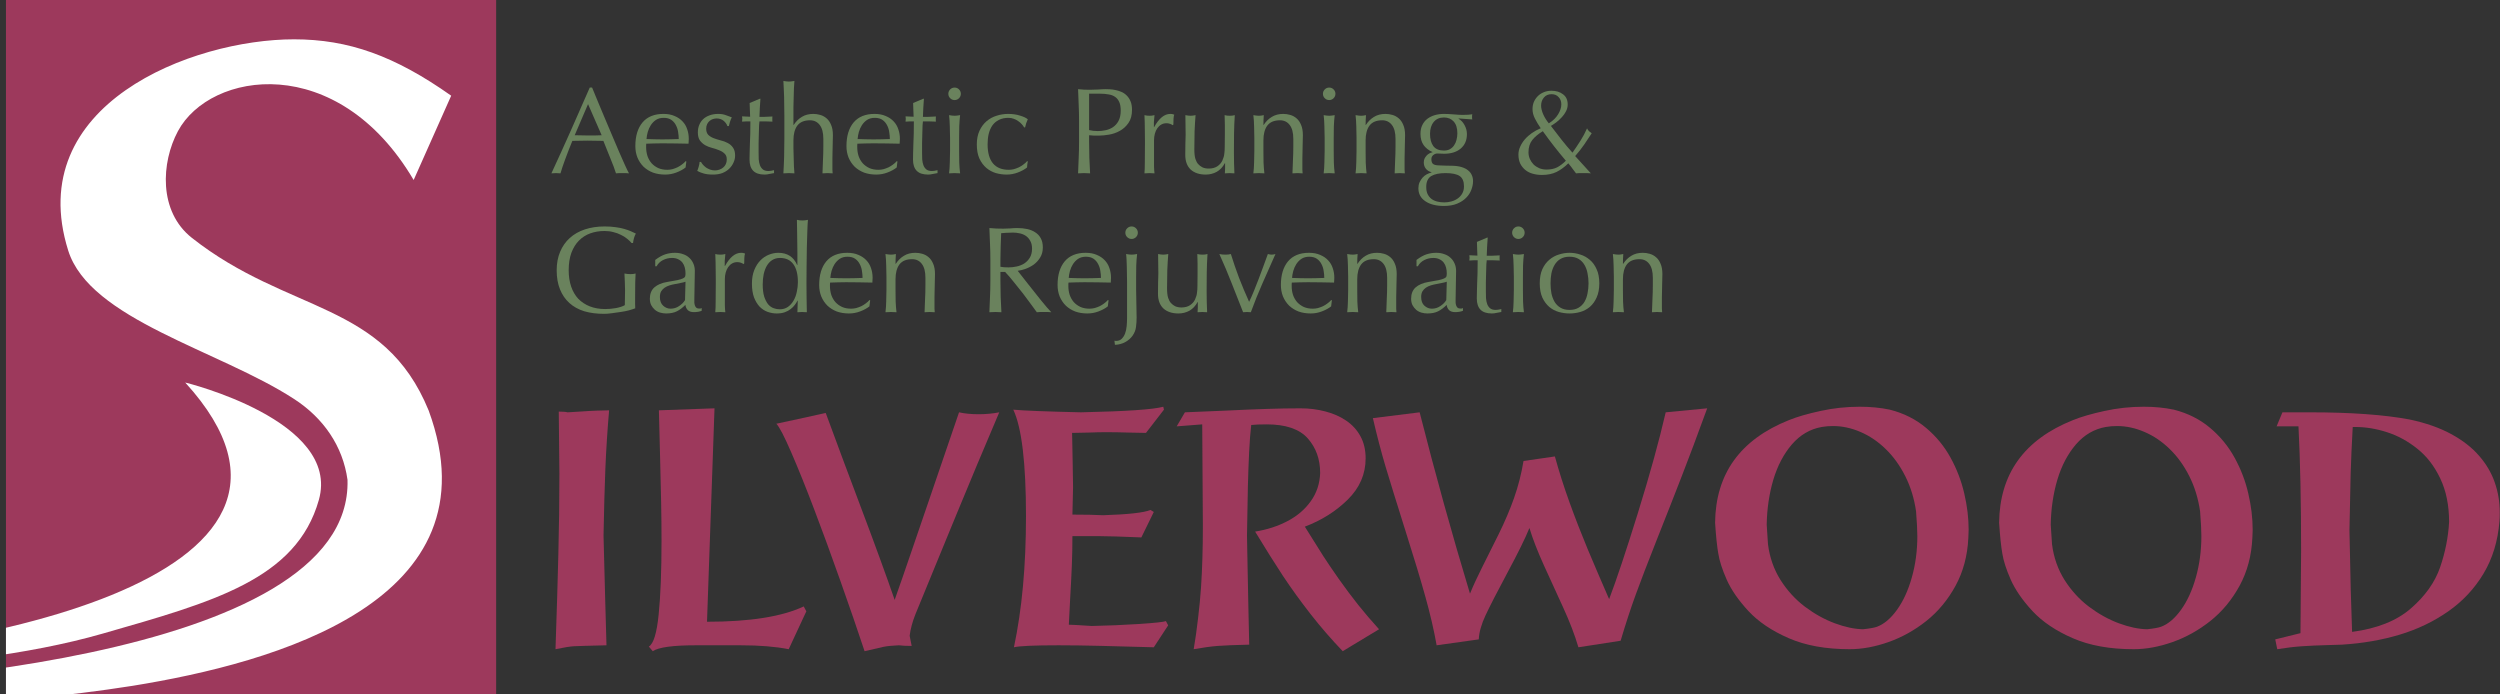 <svg width="306" height="85" viewBox="0 0 306 85" fill="none" xmlns="http://www.w3.org/2000/svg">
<rect x="0" y="0" width="306" height="85" fill="#333333" stroke="none"/>
<path d="M279.37 50.468H282.729C287.749 50.468 291.818 50.761 294.936 51.346C296.909 51.763 298.602 52.356 300.014 53.124C301.427 53.892 302.566 54.777 303.432 55.78C304.305 56.776 304.946 57.863 305.356 59.042C305.766 60.22 305.971 61.441 305.971 62.704C305.971 63.212 305.958 63.586 305.932 63.827C305.737 66.242 305.086 68.371 303.979 70.214C302.879 72.05 301.44 73.589 299.663 74.833C297.885 76.076 295.903 77.027 293.716 77.684C291.528 78.342 289.175 78.749 286.655 78.905C286.453 78.918 285.831 78.938 284.79 78.964C283.755 78.99 282.752 79.035 281.782 79.1C280.818 79.165 279.803 79.286 278.735 79.462L278.491 78.26L281.577 77.499C281.577 76.379 281.59 74.699 281.616 72.46C281.642 70.22 281.655 68.54 281.655 67.421C281.655 61.451 281.548 56.373 281.333 52.186H278.657L279.37 50.468ZM287.895 77.343C290.962 76.939 293.364 75.979 295.102 74.462C296.847 72.945 298.035 71.272 298.667 69.442C299.298 67.606 299.666 65.76 299.77 63.905C299.77 61.854 299.409 60.074 298.686 58.563C297.97 57.053 297.033 55.839 295.874 54.921C294.721 53.996 293.484 53.322 292.163 52.899C290.848 52.476 289.559 52.264 288.296 52.264H287.973C287.856 54.341 287.772 56.265 287.719 58.036C287.674 59.8 287.625 62.089 287.573 64.901C287.677 70.494 287.785 74.641 287.895 77.343Z" fill="#9D395C"/>
<path d="M245.083 67.743C244.933 66.91 244.803 65.656 244.692 63.983C244.757 57.994 247.768 53.807 253.725 51.425C254.741 51.014 256.03 50.64 257.593 50.301C259.162 49.956 260.766 49.784 262.407 49.784C263.716 49.784 264.943 49.904 266.089 50.145C267.794 50.581 269.266 51.32 270.503 52.362C271.74 53.397 272.742 54.615 273.51 56.014C274.279 57.408 274.839 58.869 275.19 60.399C275.548 61.923 275.727 63.41 275.727 64.862C275.727 64.986 275.721 65.158 275.708 65.38C275.695 65.601 275.688 65.764 275.688 65.868C275.584 68.029 275.063 69.973 274.126 71.698C273.188 73.417 271.997 74.852 270.552 76.005C269.106 77.15 267.557 78.013 265.903 78.593C264.256 79.172 262.677 79.462 261.167 79.462C258.257 79.462 255.77 79.013 253.706 78.114C251.642 77.216 249.998 76.109 248.774 74.794C247.557 73.479 246.671 72.199 246.118 70.956C245.565 69.706 245.219 68.635 245.083 67.743ZM264.526 76.708C265.392 76.382 266.206 75.689 266.968 74.628C267.729 73.567 268.331 72.248 268.774 70.673C269.223 69.091 269.448 67.408 269.448 65.624C269.448 64.927 269.396 63.915 269.292 62.587C269.064 61.011 268.621 59.572 267.964 58.27C267.306 56.968 266.505 55.861 265.561 54.95C264.624 54.038 263.598 53.345 262.485 52.87C261.372 52.388 260.252 52.147 259.126 52.147C258.637 52.147 258.172 52.186 257.729 52.264C256.316 52.518 255.106 53.228 254.096 54.393C253.094 55.559 252.335 57.001 251.821 58.719C251.313 60.438 251.043 62.274 251.01 64.227C251.037 64.475 251.063 64.872 251.089 65.419C251.115 65.966 251.141 66.366 251.167 66.62C251.375 68.241 251.889 69.703 252.71 71.005C253.537 72.3 254.533 73.388 255.698 74.266C256.87 75.145 258.084 75.819 259.341 76.288C260.604 76.757 261.759 77.001 262.807 77.02C263.654 76.929 264.227 76.825 264.526 76.708Z" fill="#9D395C"/>
<path d="M210.317 67.743C210.167 66.91 210.037 65.656 209.927 63.983C209.992 57.994 213.003 53.807 218.96 51.425C219.975 51.014 221.264 50.64 222.827 50.301C224.396 49.956 226.001 49.784 227.641 49.784C228.95 49.784 230.177 49.904 231.323 50.145C233.029 50.581 234.5 51.32 235.737 52.362C236.974 53.397 237.977 54.615 238.745 56.014C239.513 57.408 240.073 58.869 240.425 60.399C240.783 61.923 240.962 63.41 240.962 64.862C240.962 64.986 240.955 65.158 240.942 65.38C240.929 65.601 240.923 65.764 240.923 65.868C240.818 68.029 240.298 69.973 239.36 71.698C238.423 73.417 237.231 74.852 235.786 76.005C234.341 77.15 232.791 78.013 231.137 78.593C229.49 79.172 227.912 79.462 226.401 79.462C223.491 79.462 221.004 79.013 218.94 78.114C216.876 77.216 215.233 76.109 214.009 74.794C212.791 73.479 211.906 72.199 211.352 70.956C210.799 69.706 210.454 68.635 210.317 67.743ZM229.76 76.708C230.626 76.382 231.44 75.689 232.202 74.628C232.964 73.567 233.566 72.248 234.009 70.673C234.458 69.091 234.682 67.408 234.682 65.624C234.682 64.927 234.63 63.915 234.526 62.587C234.298 61.011 233.856 59.572 233.198 58.27C232.54 56.968 231.74 55.861 230.796 54.95C229.858 54.038 228.833 53.345 227.719 52.87C226.606 52.388 225.486 52.147 224.36 52.147C223.872 52.147 223.406 52.186 222.964 52.264C221.551 52.518 220.34 53.228 219.331 54.393C218.328 55.559 217.57 57.001 217.055 58.719C216.548 60.438 216.277 62.274 216.245 64.227C216.271 64.475 216.297 64.872 216.323 65.419C216.349 65.966 216.375 66.366 216.401 66.62C216.609 68.241 217.124 69.703 217.944 71.005C218.771 72.3 219.767 73.388 220.932 74.266C222.104 75.145 223.318 75.819 224.575 76.288C225.838 76.757 226.994 77.001 228.042 77.02C228.888 76.929 229.461 76.825 229.76 76.708Z" fill="#9D395C"/>
<path d="M173.764 50.468C175.685 58.039 177.739 65.438 179.927 72.665C180.304 71.734 180.796 70.666 181.401 69.462C182.013 68.251 182.693 66.887 183.442 65.37C184.191 63.853 184.819 62.375 185.327 60.936C185.835 59.498 186.219 57.994 186.479 56.425L190.317 55.868C190.831 57.736 191.434 59.624 192.124 61.532C192.814 63.44 193.546 65.324 194.321 67.186C195.102 69.048 195.981 71.099 196.958 73.339C197.863 70.956 199.041 67.424 200.493 62.743C201.945 58.062 203.074 53.97 203.882 50.468L208.96 49.979C207.768 53.254 206.733 56.018 205.854 58.27C204.982 60.523 203.973 63.091 202.827 65.975C201.688 68.853 200.815 71.125 200.21 72.792C199.604 74.452 198.989 76.33 198.364 78.427L193.198 79.227C192.749 77.71 192.13 76.096 191.343 74.383C190.561 72.665 189.774 70.939 188.979 69.208C188.191 67.469 187.599 65.943 187.202 64.628C186.688 65.891 185.796 67.704 184.526 70.067C183.263 72.43 182.368 74.172 181.841 75.292C181.32 76.405 181.04 77.395 181.001 78.26L175.844 78.983C175.506 77.082 175.04 75.08 174.448 72.977C173.862 70.874 173.045 68.173 171.997 64.872C170.955 61.565 170.154 58.98 169.594 57.118C169.041 55.249 168.524 53.27 168.042 51.18L173.764 50.468Z" fill="#9D395C"/>
<path d="M145.034 50.468C146.173 50.428 147.814 50.36 149.956 50.263C152.098 50.158 153.839 50.087 155.18 50.048C156.528 50.002 157.866 49.979 159.194 49.979C160.255 49.979 161.264 50.106 162.221 50.36C163.185 50.608 164.035 50.982 164.77 51.483C165.512 51.984 166.095 52.623 166.518 53.397C166.941 54.165 167.153 55.067 167.153 56.102C167.153 58.029 166.424 59.712 164.966 61.151C163.514 62.583 161.762 63.687 159.712 64.462C160.747 66.128 161.502 67.333 161.977 68.075C162.453 68.811 163.084 69.742 163.872 70.868C164.666 71.988 165.46 73.049 166.255 74.052C167.055 75.048 167.902 76.037 168.794 77.02L164.35 79.706C162.957 78.254 161.645 76.74 160.415 75.165C159.184 73.589 158.055 72.027 157.026 70.477C156.004 68.921 154.871 67.118 153.628 65.067C155.086 64.833 156.404 64.406 157.583 63.788C158.768 63.169 159.718 62.359 160.434 61.356C161.157 60.354 161.541 59.201 161.587 57.899C161.587 56.206 161.079 54.79 160.063 53.651C159.048 52.512 157.371 51.942 155.034 51.942C154.207 51.942 153.579 51.968 153.149 52.02C153.045 52.886 152.96 53.98 152.895 55.301C152.83 56.617 152.778 58.055 152.739 59.618C152.706 61.174 152.671 63.15 152.632 65.546C152.645 66.223 152.671 67.616 152.71 69.725C152.755 71.828 152.791 73.599 152.817 75.038C152.85 76.47 152.879 77.759 152.905 78.905C151.193 78.944 149.904 78.996 149.038 79.061C148.172 79.133 147.195 79.266 146.108 79.462C146.31 78.29 146.489 77.023 146.645 75.663C146.808 74.302 146.928 73.039 147.007 71.874C147.085 70.702 147.14 69.523 147.173 68.339C147.212 67.154 147.231 65.835 147.231 64.383C147.231 63.042 147.218 60.998 147.192 58.251C147.166 55.503 147.153 53.401 147.153 51.942L144.028 52.186L145.034 50.468Z" fill="#9D395C"/>
<path d="M124.028 50.145C125.291 50.263 128.052 50.37 132.309 50.468C137.83 50.35 141.19 50.123 142.387 49.784L142.466 50.145L140.268 52.987C139.917 52.987 139.233 52.974 138.218 52.948C137.202 52.915 136.245 52.899 135.346 52.899C134.76 52.899 134.044 52.915 133.198 52.948C132.352 52.974 131.694 52.987 131.225 52.987C131.238 53.964 131.261 55.165 131.294 56.591C131.326 58.01 131.343 59.022 131.343 59.628C131.343 60.012 131.33 60.575 131.303 61.317C131.277 62.059 131.264 62.616 131.264 62.987C132.84 62.987 134.093 63.013 135.024 63.065C138.065 62.968 139.998 62.753 140.825 62.421L141.225 62.665L139.702 65.78C137.254 65.676 135.548 65.624 134.585 65.624H131.264C131.264 66.822 131.242 67.997 131.196 69.149C131.15 70.302 131.082 71.656 130.991 73.212C130.906 74.761 130.851 75.845 130.825 76.464C131.144 76.464 132.078 76.516 133.628 76.62C135.574 76.581 137.508 76.499 139.428 76.376C141.356 76.246 142.449 76.128 142.71 76.024L142.983 76.542L141.225 79.227C138.719 79.156 136.531 79.097 134.663 79.052C132.794 79.006 131.102 78.983 129.585 78.983C126.603 78.983 124.777 79.064 124.106 79.227C125.089 74.598 125.581 69.25 125.581 63.182C125.581 56.691 125.063 52.346 124.028 50.145Z" fill="#9D395C"/>
<path d="M101.069 50.546C101.818 52.583 102.531 54.511 103.208 56.327C103.891 58.137 104.637 60.123 105.444 62.284C106.258 64.439 107.01 66.464 107.7 68.358C108.39 70.246 108.992 71.936 109.507 73.427C110.099 71.76 110.799 69.742 111.606 67.372C112.42 65.002 113.052 63.156 113.501 61.835C113.956 60.507 114.523 58.85 115.2 56.864C115.877 54.872 116.606 52.74 117.387 50.468C118.071 50.624 118.872 50.702 119.79 50.702C120.669 50.702 121.509 50.624 122.309 50.468C121.157 53.182 120.255 55.315 119.604 56.864C118.96 58.407 118.113 60.445 117.065 62.977C116.024 65.503 115.223 67.45 114.663 68.817C114.109 70.178 113.244 72.287 112.065 75.145C111.681 76.102 111.44 76.994 111.343 77.821C111.434 78.342 111.515 78.755 111.587 79.061C110.923 79.061 110.402 79.035 110.024 78.983C109.236 79.016 108.615 79.078 108.159 79.169C107.703 79.266 106.925 79.445 105.825 79.706C104.972 77.134 103.983 74.26 102.856 71.083C101.73 67.899 100.662 64.983 99.653 62.333C98.644 59.676 97.713 57.365 96.86 55.399C96.007 53.426 95.395 52.248 95.024 51.864C97.589 51.317 99.604 50.878 101.069 50.546Z" fill="#9D395C"/>
<path d="M87.456 49.979L86.538 76.102C91.779 76.102 95.724 75.477 98.374 74.227L98.696 74.823L96.538 79.462C94.91 79.143 92.947 78.983 90.649 78.983H85.171C82.371 78.983 80.613 79.224 79.897 79.706L79.419 79.139C79.992 78.801 80.392 77.492 80.62 75.214C80.854 72.928 80.971 69.917 80.971 66.18C80.971 64.67 80.955 63.101 80.923 61.473C80.89 59.846 80.848 58.023 80.796 56.005C80.744 53.986 80.695 52.059 80.649 50.223L87.456 49.979Z" fill="#9D395C"/>
<path d="M74.555 50.223C74.347 52.645 74.194 55.031 74.096 57.382C74.005 59.725 73.93 62.447 73.872 65.546C73.911 67.336 73.976 69.839 74.067 73.055C74.158 76.265 74.214 78.241 74.233 78.983C72.033 79.035 70.701 79.074 70.239 79.1C69.777 79.126 69.028 79.247 67.993 79.462C68.149 74.911 68.266 71.014 68.344 67.772C68.429 64.53 68.471 61.268 68.471 57.987C68.471 57.154 68.458 55.897 68.432 54.218C68.406 52.538 68.393 51.258 68.393 50.38C68.901 50.38 69.263 50.409 69.477 50.468C70.076 50.435 70.672 50.399 71.264 50.36C71.863 50.315 72.446 50.282 73.013 50.263C73.585 50.236 74.1 50.223 74.555 50.223Z" fill="#9D395C"/>
<g clip-path="url(#clip0_695_1870)">
<rect width="60" height="85" transform="translate(0.729)" fill="#9D395C"/>
<path d="M50.631 22.033C41.31 6.221 25.724 8.698 21.779 16.054C19.733 19.869 19.374 25.873 23.485 29.114C35.319 38.442 46.992 36.823 52.472 50.255C61.031 73.589 33.584 81.137 16.242 83.942C-0.233 86.545 -16.684 86.759 -33.076 86.688V84.227C-16.851 84.358 43.189 80.958 42.535 58.73C41.964 54.606 39.599 51.17 35.985 48.829C26.773 42.85 10.999 39.123 8.346 30.66C2.749 12.802 23.485 4.813 35.985 4.813C42.659 4.813 48.316 6.831 55.226 11.713L50.631 22.033Z" fill="white"/>
<path d="M22.672 46.821C22.672 46.821 41.774 51.468 39.028 61.192C36.283 70.915 26.048 73.685 12.628 77.536C-5.986 82.909 -33.04 82.184 -33.04 82.184L-33.064 81.078C-5.142 80.282 44.995 71.319 22.672 46.821Z" fill="white"/>
</g>
<path d="M202.306 34.003C202.306 33.253 202.161 32.688 201.871 32.308C201.581 31.918 201.181 31.723 200.671 31.723C199.971 31.723 199.456 31.938 199.126 32.368C198.806 32.798 198.646 33.403 198.646 34.183V35.458C198.646 35.908 198.651 36.383 198.661 36.883C198.681 37.373 198.716 37.818 198.766 38.218C198.536 38.198 198.311 38.188 198.091 38.188C197.871 38.188 197.646 38.198 197.416 38.218C197.466 37.818 197.496 37.373 197.506 36.883C197.526 36.383 197.536 35.908 197.536 35.458V33.898C197.536 33.448 197.526 32.978 197.506 32.488C197.496 31.988 197.466 31.523 197.416 31.093C197.696 31.143 197.921 31.168 198.091 31.168C198.171 31.168 198.256 31.163 198.346 31.153C198.446 31.133 198.561 31.113 198.691 31.093C198.661 31.493 198.646 31.893 198.646 32.293H198.676C198.956 31.863 199.291 31.533 199.681 31.303C200.071 31.063 200.536 30.943 201.076 30.943C201.356 30.943 201.636 30.983 201.916 31.063C202.206 31.143 202.466 31.283 202.696 31.483C202.926 31.673 203.111 31.938 203.251 32.278C203.401 32.608 203.476 33.033 203.476 33.553C203.476 33.983 203.466 34.428 203.446 34.888C203.426 35.338 203.416 35.818 203.416 36.328V37.303C203.416 37.463 203.416 37.623 203.416 37.783C203.426 37.933 203.436 38.078 203.446 38.218C203.246 38.198 203.036 38.188 202.816 38.188C202.606 38.188 202.401 38.198 202.201 38.218C202.221 37.698 202.241 37.163 202.261 36.613C202.291 36.063 202.306 35.498 202.306 34.918V34.003Z" fill="#6A825D"/>
<path d="M189.786 34.678C189.786 35.098 189.821 35.503 189.891 35.893C189.971 36.283 190.101 36.633 190.281 36.943C190.461 37.243 190.701 37.483 191.001 37.663C191.301 37.843 191.671 37.933 192.111 37.933C192.551 37.933 192.921 37.843 193.221 37.663C193.521 37.483 193.761 37.243 193.941 36.943C194.121 36.633 194.246 36.283 194.316 35.893C194.396 35.503 194.436 35.098 194.436 34.678C194.436 34.258 194.396 33.853 194.316 33.463C194.246 33.073 194.121 32.728 193.941 32.428C193.761 32.118 193.521 31.873 193.221 31.693C192.921 31.513 192.551 31.423 192.111 31.423C191.671 31.423 191.301 31.513 191.001 31.693C190.701 31.873 190.461 32.118 190.281 32.428C190.101 32.728 189.971 33.073 189.891 33.463C189.821 33.853 189.786 34.258 189.786 34.678ZM188.466 34.678C188.466 33.998 188.571 33.423 188.781 32.953C189.001 32.473 189.286 32.088 189.636 31.798C189.986 31.498 190.376 31.283 190.806 31.153C191.246 31.013 191.681 30.943 192.111 30.943C192.551 30.943 192.986 31.013 193.416 31.153C193.846 31.283 194.236 31.498 194.586 31.798C194.936 32.088 195.216 32.473 195.426 32.953C195.646 33.423 195.756 33.998 195.756 34.678C195.756 35.358 195.646 35.938 195.426 36.418C195.216 36.888 194.936 37.273 194.586 37.573C194.236 37.863 193.846 38.068 193.416 38.188C192.986 38.308 192.551 38.368 192.111 38.368C191.681 38.368 191.246 38.308 190.806 38.188C190.376 38.068 189.986 37.863 189.636 37.573C189.286 37.273 189.001 36.888 188.781 36.418C188.571 35.938 188.466 35.358 188.466 34.678Z" fill="#6A825D"/>
<path d="M185.086 28.483C185.086 28.273 185.161 28.093 185.311 27.943C185.461 27.793 185.641 27.718 185.851 27.718C186.061 27.718 186.241 27.793 186.391 27.943C186.541 28.093 186.616 28.273 186.616 28.483C186.616 28.693 186.541 28.873 186.391 29.023C186.241 29.173 186.061 29.248 185.851 29.248C185.641 29.248 185.461 29.173 185.311 29.023C185.161 28.873 185.086 28.693 185.086 28.483ZM185.296 33.898C185.296 33.448 185.286 32.978 185.266 32.488C185.256 31.988 185.226 31.523 185.176 31.093C185.456 31.143 185.681 31.168 185.851 31.168C186.021 31.168 186.246 31.143 186.526 31.093C186.476 31.523 186.441 31.988 186.421 32.488C186.411 32.978 186.406 33.448 186.406 33.898V35.458C186.406 35.908 186.411 36.383 186.421 36.883C186.441 37.373 186.476 37.818 186.526 38.218C186.296 38.198 186.071 38.188 185.851 38.188C185.631 38.188 185.406 38.198 185.176 38.218C185.226 37.818 185.256 37.373 185.266 36.883C185.286 36.383 185.296 35.908 185.296 35.458V33.898Z" fill="#6A825D"/>
<path d="M182.096 29.083C182.066 29.463 182.041 29.838 182.021 30.208C182.011 30.568 181.996 30.933 181.976 31.303C182.086 31.303 182.291 31.303 182.591 31.303C182.891 31.293 183.216 31.278 183.566 31.258C183.556 31.288 183.551 31.343 183.551 31.423V31.573V31.738C183.551 31.808 183.556 31.858 183.566 31.888C183.436 31.878 183.301 31.873 183.161 31.873C183.021 31.863 182.871 31.858 182.711 31.858H181.976C181.966 31.898 181.951 32.058 181.931 32.338C181.921 32.618 181.911 32.953 181.901 33.343C181.891 33.723 181.881 34.123 181.871 34.543C181.871 34.963 181.871 35.338 181.871 35.668C181.871 35.948 181.876 36.223 181.886 36.493C181.906 36.763 181.956 37.008 182.036 37.228C182.116 37.438 182.236 37.608 182.396 37.738C182.556 37.868 182.786 37.933 183.086 37.933C183.166 37.933 183.271 37.923 183.401 37.903C183.541 37.883 183.661 37.858 183.761 37.828V38.188C183.591 38.218 183.401 38.253 183.191 38.293C182.991 38.343 182.796 38.368 182.606 38.368C181.976 38.368 181.511 38.213 181.211 37.903C180.911 37.593 180.761 37.138 180.761 36.538C180.761 36.268 180.766 35.978 180.776 35.668C180.786 35.348 180.796 35.003 180.806 34.633C180.826 34.253 180.841 33.838 180.851 33.388C180.861 32.928 180.866 32.418 180.866 31.858H180.386C180.306 31.858 180.221 31.863 180.131 31.873C180.041 31.873 179.946 31.878 179.846 31.888C179.856 31.828 179.861 31.773 179.861 31.723C179.871 31.663 179.876 31.603 179.876 31.543C179.876 31.493 179.871 31.443 179.861 31.393C179.861 31.343 179.856 31.293 179.846 31.243C180.296 31.273 180.626 31.288 180.836 31.288C180.826 31.088 180.816 30.838 180.806 30.538C180.806 30.238 180.796 29.928 180.776 29.608L182.021 29.083H182.096Z" fill="#6A825D"/>
<path d="M177.086 34.483C176.916 34.543 176.716 34.593 176.486 34.633C176.266 34.673 176.041 34.718 175.811 34.768C175.581 34.808 175.351 34.863 175.121 34.933C174.901 35.003 174.701 35.098 174.521 35.218C174.351 35.338 174.211 35.488 174.101 35.668C174.001 35.848 173.951 36.078 173.951 36.358C173.951 36.828 174.086 37.183 174.356 37.423C174.626 37.663 174.926 37.783 175.256 37.783C175.636 37.783 175.981 37.678 176.291 37.468C176.611 37.258 176.856 37.013 177.026 36.733L177.086 34.483ZM173.381 31.813C173.831 31.473 174.246 31.243 174.626 31.123C175.006 31.003 175.396 30.943 175.796 30.943C176.156 30.943 176.486 30.998 176.786 31.108C177.086 31.208 177.341 31.358 177.551 31.558C177.761 31.748 177.926 31.983 178.046 32.263C178.166 32.533 178.226 32.833 178.226 33.163C178.226 33.733 178.216 34.303 178.196 34.873C178.176 35.433 178.166 36.028 178.166 36.658C178.166 36.778 178.166 36.908 178.166 37.048C178.176 37.178 178.201 37.298 178.241 37.408C178.281 37.508 178.336 37.593 178.406 37.663C178.486 37.733 178.601 37.768 178.751 37.768C178.801 37.768 178.851 37.768 178.901 37.768C178.961 37.758 179.016 37.738 179.066 37.708V38.038C178.956 38.088 178.816 38.128 178.646 38.158C178.486 38.188 178.306 38.203 178.106 38.203C177.786 38.203 177.541 38.123 177.371 37.963C177.201 37.793 177.101 37.578 177.071 37.318C176.711 37.678 176.356 37.943 176.006 38.113C175.656 38.283 175.226 38.368 174.716 38.368C174.466 38.368 174.221 38.333 173.981 38.263C173.741 38.193 173.526 38.078 173.336 37.918C173.156 37.758 173.006 37.568 172.886 37.348C172.776 37.118 172.721 36.858 172.721 36.568C172.721 35.968 172.906 35.503 173.276 35.173C173.656 34.843 174.176 34.623 174.836 34.513C175.376 34.423 175.796 34.348 176.096 34.288C176.406 34.218 176.631 34.148 176.771 34.078C176.921 34.008 177.011 33.928 177.041 33.838C177.071 33.738 177.086 33.613 177.086 33.463C177.086 33.213 177.056 32.973 176.996 32.743C176.936 32.513 176.841 32.313 176.711 32.143C176.581 31.973 176.411 31.838 176.201 31.738C175.991 31.628 175.736 31.573 175.436 31.573C175.036 31.573 174.661 31.663 174.311 31.843C173.971 32.023 173.716 32.273 173.546 32.593H173.381V31.813Z" fill="#6A825D"/>
<path d="M169.786 34.003C169.786 33.253 169.641 32.688 169.351 32.308C169.061 31.918 168.661 31.723 168.151 31.723C167.451 31.723 166.936 31.938 166.606 32.368C166.286 32.798 166.126 33.403 166.126 34.183V35.458C166.126 35.908 166.131 36.383 166.141 36.883C166.161 37.373 166.196 37.818 166.246 38.218C166.016 38.198 165.791 38.188 165.571 38.188C165.351 38.188 165.126 38.198 164.896 38.218C164.946 37.818 164.976 37.373 164.986 36.883C165.006 36.383 165.016 35.908 165.016 35.458V33.898C165.016 33.448 165.006 32.978 164.986 32.488C164.976 31.988 164.946 31.523 164.896 31.093C165.176 31.143 165.401 31.168 165.571 31.168C165.651 31.168 165.736 31.163 165.826 31.153C165.926 31.133 166.041 31.113 166.171 31.093C166.141 31.493 166.126 31.893 166.126 32.293H166.156C166.436 31.863 166.771 31.533 167.161 31.303C167.551 31.063 168.016 30.943 168.556 30.943C168.836 30.943 169.116 30.983 169.396 31.063C169.686 31.143 169.946 31.283 170.176 31.483C170.406 31.673 170.591 31.938 170.731 32.278C170.881 32.608 170.956 33.033 170.956 33.553C170.956 33.983 170.946 34.428 170.926 34.888C170.906 35.338 170.896 35.818 170.896 36.328V37.303C170.896 37.463 170.896 37.623 170.896 37.783C170.906 37.933 170.916 38.078 170.926 38.218C170.726 38.198 170.516 38.188 170.296 38.188C170.086 38.188 169.881 38.198 169.681 38.218C169.701 37.698 169.721 37.163 169.741 36.613C169.771 36.063 169.786 35.498 169.786 34.918V34.003Z" fill="#6A825D"/>
<path d="M160.246 31.423C159.876 31.423 159.561 31.508 159.301 31.678C159.051 31.848 158.841 32.063 158.671 32.323C158.511 32.573 158.386 32.853 158.296 33.163C158.216 33.463 158.166 33.748 158.146 34.018C158.456 34.028 158.776 34.038 159.106 34.048C159.446 34.058 159.776 34.063 160.096 34.063C160.426 34.063 160.761 34.058 161.101 34.048C161.441 34.038 161.771 34.028 162.091 34.018C162.091 33.748 162.066 33.463 162.016 33.163C161.976 32.863 161.886 32.583 161.746 32.323C161.616 32.063 161.431 31.848 161.191 31.678C160.951 31.508 160.636 31.423 160.246 31.423ZM156.781 34.888C156.781 33.658 157.071 32.693 157.651 31.993C158.241 31.293 159.096 30.943 160.216 30.943C160.746 30.943 161.201 31.028 161.581 31.198C161.971 31.358 162.296 31.578 162.556 31.858C162.816 32.128 163.006 32.448 163.126 32.818C163.256 33.188 163.321 33.583 163.321 34.003C163.321 34.103 163.316 34.203 163.306 34.303C163.306 34.393 163.301 34.488 163.291 34.588C162.751 34.578 162.216 34.568 161.686 34.558C161.156 34.548 160.621 34.543 160.081 34.543C159.751 34.543 159.421 34.548 159.091 34.558C158.771 34.568 158.446 34.578 158.116 34.588C158.106 34.638 158.101 34.713 158.101 34.813V35.008C158.101 35.398 158.156 35.763 158.266 36.103C158.386 36.443 158.556 36.738 158.776 36.988C158.996 37.228 159.266 37.423 159.586 37.573C159.906 37.713 160.276 37.783 160.696 37.783C160.896 37.783 161.101 37.758 161.311 37.708C161.521 37.648 161.726 37.573 161.926 37.483C162.126 37.383 162.311 37.268 162.481 37.138C162.661 37.008 162.816 36.868 162.946 36.718L163.021 36.763L162.931 37.498C162.631 37.738 162.256 37.943 161.806 38.113C161.366 38.283 160.906 38.368 160.426 38.368C159.886 38.368 159.391 38.288 158.941 38.128C158.501 37.958 158.116 37.718 157.786 37.408C157.466 37.088 157.216 36.713 157.036 36.283C156.866 35.853 156.781 35.388 156.781 34.888Z" fill="#6A825D"/>
<path d="M152.157 38.218C151.697 37.038 151.232 35.858 150.762 34.678C150.302 33.498 149.797 32.303 149.247 31.093C149.377 31.113 149.502 31.133 149.622 31.153C149.742 31.163 149.867 31.168 149.997 31.168C150.107 31.168 150.217 31.163 150.327 31.153C150.437 31.133 150.547 31.113 150.657 31.093C150.967 32.083 151.302 33.058 151.662 34.018C152.032 34.968 152.442 35.943 152.892 36.943C153.092 36.533 153.287 36.093 153.477 35.623C153.677 35.143 153.872 34.648 154.062 34.138C154.262 33.628 154.452 33.118 154.632 32.608C154.822 32.088 155.007 31.583 155.187 31.093C155.367 31.143 155.522 31.168 155.652 31.168C155.782 31.168 155.937 31.143 156.117 31.093C155.577 32.303 155.047 33.498 154.527 34.678C154.007 35.858 153.532 37.038 153.102 38.218C152.952 38.198 152.797 38.188 152.637 38.188C152.477 38.188 152.317 38.198 152.157 38.218Z" fill="#6A825D"/>
<path d="M141.737 35.953C141.737 35.423 141.742 34.973 141.752 34.603C141.772 34.223 141.782 33.848 141.782 33.478C141.782 33.128 141.777 32.748 141.767 32.338C141.767 31.928 141.762 31.513 141.752 31.093C142.002 31.143 142.212 31.168 142.382 31.168C142.542 31.168 142.747 31.143 142.997 31.093C142.947 31.693 142.907 32.353 142.877 33.073C142.857 33.783 142.847 34.513 142.847 35.263C142.847 35.783 142.892 36.183 142.982 36.463C143.072 36.733 143.182 36.938 143.312 37.078C143.452 37.238 143.627 37.373 143.837 37.483C144.057 37.583 144.312 37.633 144.602 37.633C145.022 37.633 145.372 37.543 145.652 37.363C145.932 37.173 146.137 36.943 146.267 36.673C146.337 36.503 146.392 36.358 146.432 36.238C146.472 36.118 146.502 35.958 146.522 35.758C146.552 35.558 146.567 35.288 146.567 34.948C146.577 34.608 146.582 34.143 146.582 33.553V32.293C146.582 32.073 146.577 31.863 146.567 31.663C146.567 31.463 146.562 31.273 146.552 31.093C146.662 31.113 146.767 31.133 146.867 31.153C146.967 31.163 147.072 31.168 147.182 31.168C147.292 31.168 147.397 31.163 147.497 31.153C147.597 31.133 147.697 31.113 147.797 31.093C147.747 31.873 147.717 32.628 147.707 33.358C147.697 34.078 147.692 34.843 147.692 35.653C147.692 36.103 147.697 36.543 147.707 36.973C147.717 37.403 147.732 37.818 147.752 38.218C147.552 38.198 147.357 38.188 147.167 38.188C146.977 38.188 146.782 38.198 146.582 38.218C146.592 38.128 146.597 38.033 146.597 37.933C146.607 37.833 146.612 37.728 146.612 37.618V36.973H146.582C146.322 37.453 145.987 37.808 145.577 38.038C145.167 38.258 144.722 38.368 144.242 38.368C143.462 38.368 142.847 38.163 142.397 37.753C141.957 37.333 141.737 36.733 141.737 35.953Z" fill="#6A825D"/>
<path d="M137.742 28.483C137.742 28.273 137.817 28.093 137.967 27.943C138.117 27.793 138.297 27.718 138.507 27.718C138.717 27.718 138.897 27.793 139.047 27.943C139.197 28.093 139.272 28.273 139.272 28.483C139.272 28.693 139.197 28.873 139.047 29.023C138.897 29.173 138.717 29.248 138.507 29.248C138.297 29.248 138.117 29.173 137.967 29.023C137.817 28.873 137.742 28.693 137.742 28.483ZM137.952 34.498C137.952 34.198 137.947 33.893 137.937 33.583C137.937 33.273 137.932 32.968 137.922 32.668C137.922 32.368 137.912 32.083 137.892 31.813C137.882 31.543 137.862 31.303 137.832 31.093C138.112 31.143 138.337 31.168 138.507 31.168C138.677 31.168 138.902 31.143 139.182 31.093C139.132 31.523 139.097 31.988 139.077 32.488C139.067 32.978 139.062 33.448 139.062 33.898V35.458C139.062 36.038 139.072 36.613 139.092 37.183C139.112 37.753 139.122 38.313 139.122 38.863C139.122 39.283 139.097 39.668 139.047 40.018C139.007 40.378 138.872 40.728 138.642 41.068C138.422 41.388 138.122 41.653 137.742 41.863C137.372 42.073 136.947 42.188 136.467 42.208L136.407 41.698C136.417 41.708 136.437 41.713 136.467 41.713C136.507 41.723 136.552 41.728 136.602 41.728C136.892 41.728 137.122 41.643 137.292 41.473C137.472 41.303 137.612 41.083 137.712 40.813C137.812 40.543 137.877 40.238 137.907 39.898C137.937 39.568 137.952 39.238 137.952 38.908V34.498Z" fill="#6A825D"/>
<path d="M132.912 31.423C132.542 31.423 132.227 31.508 131.967 31.678C131.717 31.848 131.507 32.063 131.337 32.323C131.177 32.573 131.052 32.853 130.962 33.163C130.882 33.463 130.832 33.748 130.812 34.018C131.122 34.028 131.442 34.038 131.772 34.048C132.112 34.058 132.442 34.063 132.762 34.063C133.092 34.063 133.427 34.058 133.767 34.048C134.107 34.038 134.437 34.028 134.757 34.018C134.757 33.748 134.732 33.463 134.682 33.163C134.642 32.863 134.552 32.583 134.412 32.323C134.282 32.063 134.097 31.848 133.857 31.678C133.617 31.508 133.302 31.423 132.912 31.423ZM129.447 34.888C129.447 33.658 129.737 32.693 130.317 31.993C130.907 31.293 131.762 30.943 132.882 30.943C133.412 30.943 133.867 31.028 134.247 31.198C134.637 31.358 134.962 31.578 135.222 31.858C135.482 32.128 135.672 32.448 135.792 32.818C135.922 33.188 135.987 33.583 135.987 34.003C135.987 34.103 135.982 34.203 135.972 34.303C135.972 34.393 135.967 34.488 135.957 34.588C135.417 34.578 134.882 34.568 134.352 34.558C133.822 34.548 133.287 34.543 132.747 34.543C132.417 34.543 132.087 34.548 131.757 34.558C131.437 34.568 131.112 34.578 130.782 34.588C130.772 34.638 130.767 34.713 130.767 34.813V35.008C130.767 35.398 130.822 35.763 130.932 36.103C131.052 36.443 131.222 36.738 131.442 36.988C131.662 37.228 131.932 37.423 132.252 37.573C132.572 37.713 132.942 37.783 133.362 37.783C133.562 37.783 133.767 37.758 133.977 37.708C134.187 37.648 134.392 37.573 134.592 37.483C134.792 37.383 134.977 37.268 135.147 37.138C135.327 37.008 135.482 36.868 135.612 36.718L135.687 36.763L135.597 37.498C135.297 37.738 134.922 37.943 134.472 38.113C134.032 38.283 133.572 38.368 133.092 38.368C132.552 38.368 132.057 38.288 131.607 38.128C131.167 37.958 130.782 37.718 130.452 37.408C130.132 37.088 129.882 36.713 129.702 36.283C129.532 35.853 129.447 35.388 129.447 34.888Z" fill="#6A825D"/>
<path d="M121.222 31.798C121.222 31.138 121.207 30.493 121.177 29.863C121.157 29.223 121.132 28.573 121.102 27.913C121.392 27.933 121.677 27.953 121.957 27.973C122.237 27.983 122.522 27.988 122.812 27.988C123.102 27.988 123.387 27.978 123.667 27.958C123.947 27.928 124.232 27.913 124.522 27.913C124.942 27.913 125.342 27.953 125.722 28.033C126.102 28.113 126.432 28.248 126.712 28.438C127.002 28.618 127.227 28.858 127.387 29.158C127.557 29.458 127.642 29.833 127.642 30.283C127.642 30.763 127.532 31.178 127.312 31.528C127.102 31.868 126.842 32.153 126.532 32.383C126.222 32.603 125.887 32.778 125.527 32.908C125.177 33.028 124.857 33.108 124.567 33.148C124.687 33.298 124.852 33.508 125.062 33.778C125.272 34.048 125.507 34.348 125.767 34.678C126.027 34.998 126.297 35.338 126.577 35.698C126.857 36.048 127.127 36.388 127.387 36.718C127.647 37.038 127.892 37.333 128.122 37.603C128.352 37.873 128.537 38.078 128.677 38.218C128.527 38.198 128.377 38.188 128.227 38.188C128.077 38.188 127.927 38.188 127.777 38.188C127.637 38.188 127.492 38.188 127.342 38.188C127.192 38.188 127.047 38.198 126.907 38.218C126.757 38.008 126.527 37.693 126.217 37.273C125.917 36.853 125.582 36.403 125.212 35.923C124.842 35.443 124.462 34.968 124.072 34.498C123.692 34.018 123.342 33.613 123.022 33.283H122.452V34.378C122.452 35.038 122.462 35.688 122.482 36.328C122.512 36.968 122.542 37.598 122.572 38.218C122.342 38.198 122.097 38.188 121.837 38.188C121.577 38.188 121.332 38.198 121.102 38.218C121.132 37.598 121.157 36.968 121.177 36.328C121.207 35.688 121.222 35.038 121.222 34.378V31.798ZM122.452 32.653C122.592 32.683 122.742 32.703 122.902 32.713C123.072 32.723 123.257 32.728 123.457 32.728C123.767 32.728 124.087 32.693 124.417 32.623C124.757 32.553 125.067 32.433 125.347 32.263C125.627 32.083 125.857 31.848 126.037 31.558C126.227 31.258 126.322 30.883 126.322 30.433C126.322 30.043 126.247 29.723 126.097 29.473C125.957 29.213 125.772 29.008 125.542 28.858C125.312 28.708 125.062 28.608 124.792 28.558C124.522 28.498 124.257 28.468 123.997 28.468C123.647 28.468 123.357 28.478 123.127 28.498C122.897 28.508 122.702 28.523 122.542 28.543C122.522 29.093 122.502 29.638 122.482 30.178C122.462 30.718 122.452 31.258 122.452 31.798V32.653Z" fill="#6A825D"/>
<path d="M113.272 34.003C113.272 33.253 113.127 32.688 112.837 32.308C112.547 31.918 112.147 31.723 111.637 31.723C110.937 31.723 110.422 31.938 110.092 32.368C109.772 32.798 109.612 33.403 109.612 34.183V35.458C109.612 35.908 109.617 36.383 109.627 36.883C109.647 37.373 109.682 37.818 109.732 38.218C109.502 38.198 109.277 38.188 109.057 38.188C108.837 38.188 108.612 38.198 108.382 38.218C108.432 37.818 108.462 37.373 108.472 36.883C108.492 36.383 108.502 35.908 108.502 35.458V33.898C108.502 33.448 108.492 32.978 108.472 32.488C108.462 31.988 108.432 31.523 108.382 31.093C108.662 31.143 108.887 31.168 109.057 31.168C109.137 31.168 109.222 31.163 109.312 31.153C109.412 31.133 109.527 31.113 109.657 31.093C109.627 31.493 109.612 31.893 109.612 32.293H109.642C109.922 31.863 110.257 31.533 110.647 31.303C111.037 31.063 111.502 30.943 112.042 30.943C112.322 30.943 112.602 30.983 112.882 31.063C113.172 31.143 113.432 31.283 113.662 31.483C113.892 31.673 114.077 31.938 114.217 32.278C114.367 32.608 114.442 33.033 114.442 33.553C114.442 33.983 114.432 34.428 114.412 34.888C114.392 35.338 114.382 35.818 114.382 36.328V37.303C114.382 37.463 114.382 37.623 114.382 37.783C114.392 37.933 114.402 38.078 114.412 38.218C114.212 38.198 114.002 38.188 113.782 38.188C113.572 38.188 113.367 38.198 113.167 38.218C113.187 37.698 113.207 37.163 113.227 36.613C113.257 36.063 113.272 35.498 113.272 34.918V34.003Z" fill="#6A825D"/>
<path d="M103.732 31.423C103.362 31.423 103.047 31.508 102.787 31.678C102.537 31.848 102.327 32.063 102.157 32.323C101.997 32.573 101.872 32.853 101.782 33.163C101.702 33.463 101.652 33.748 101.632 34.018C101.942 34.028 102.262 34.038 102.592 34.048C102.932 34.058 103.262 34.063 103.582 34.063C103.912 34.063 104.247 34.058 104.587 34.048C104.927 34.038 105.257 34.028 105.577 34.018C105.577 33.748 105.552 33.463 105.502 33.163C105.462 32.863 105.372 32.583 105.232 32.323C105.102 32.063 104.917 31.848 104.677 31.678C104.437 31.508 104.122 31.423 103.732 31.423ZM100.267 34.888C100.267 33.658 100.557 32.693 101.137 31.993C101.727 31.293 102.582 30.943 103.702 30.943C104.232 30.943 104.687 31.028 105.067 31.198C105.457 31.358 105.782 31.578 106.042 31.858C106.302 32.128 106.492 32.448 106.612 32.818C106.742 33.188 106.807 33.583 106.807 34.003C106.807 34.103 106.802 34.203 106.792 34.303C106.792 34.393 106.787 34.488 106.777 34.588C106.237 34.578 105.702 34.568 105.172 34.558C104.642 34.548 104.107 34.543 103.567 34.543C103.237 34.543 102.907 34.548 102.577 34.558C102.257 34.568 101.932 34.578 101.602 34.588C101.592 34.638 101.587 34.713 101.587 34.813V35.008C101.587 35.398 101.642 35.763 101.752 36.103C101.872 36.443 102.042 36.738 102.262 36.988C102.482 37.228 102.752 37.423 103.072 37.573C103.392 37.713 103.762 37.783 104.182 37.783C104.382 37.783 104.587 37.758 104.797 37.708C105.007 37.648 105.212 37.573 105.412 37.483C105.612 37.383 105.797 37.268 105.967 37.138C106.147 37.008 106.302 36.868 106.432 36.718L106.507 36.763L106.417 37.498C106.117 37.738 105.742 37.943 105.292 38.113C104.852 38.283 104.392 38.368 103.912 38.368C103.372 38.368 102.877 38.288 102.427 38.128C101.987 37.958 101.602 37.718 101.272 37.408C100.952 37.088 100.702 36.713 100.522 36.283C100.352 35.853 100.267 35.388 100.267 34.888Z" fill="#6A825D"/>
<path d="M93.357 34.813C93.357 35.413 93.417 35.908 93.537 36.298C93.667 36.688 93.827 37.003 94.017 37.243C94.217 37.473 94.442 37.633 94.692 37.723C94.942 37.813 95.187 37.858 95.427 37.858C95.817 37.858 96.152 37.763 96.432 37.573C96.712 37.373 96.942 37.118 97.122 36.808C97.312 36.488 97.447 36.128 97.527 35.728C97.617 35.328 97.662 34.928 97.662 34.528C97.662 33.568 97.477 32.838 97.107 32.338C96.737 31.828 96.192 31.573 95.472 31.573C95.112 31.573 94.797 31.658 94.527 31.828C94.267 31.988 94.047 32.218 93.867 32.518C93.697 32.808 93.567 33.153 93.477 33.553C93.397 33.943 93.357 34.363 93.357 34.813ZM97.617 36.793C97.537 36.953 97.427 37.128 97.287 37.318C97.157 37.498 96.987 37.668 96.777 37.828C96.577 37.988 96.337 38.118 96.057 38.218C95.777 38.318 95.452 38.368 95.082 38.368C94.702 38.368 94.327 38.303 93.957 38.173C93.597 38.043 93.272 37.833 92.982 37.543C92.702 37.243 92.472 36.863 92.292 36.403C92.122 35.933 92.037 35.373 92.037 34.723C92.037 34.083 92.132 33.528 92.322 33.058C92.512 32.588 92.757 32.198 93.057 31.888C93.367 31.568 93.712 31.333 94.092 31.183C94.482 31.023 94.872 30.943 95.262 30.943C96.372 30.943 97.142 31.443 97.572 32.443H97.602V30.973C97.602 30.593 97.597 30.213 97.587 29.833C97.587 29.443 97.582 29.073 97.572 28.723C97.572 28.373 97.567 28.043 97.557 27.733C97.557 27.423 97.552 27.148 97.542 26.908C97.662 26.928 97.777 26.948 97.887 26.968C97.997 26.978 98.107 26.983 98.217 26.983C98.327 26.983 98.432 26.978 98.532 26.968C98.642 26.948 98.762 26.928 98.892 26.908C98.862 27.228 98.837 27.693 98.817 28.303C98.797 28.903 98.777 29.568 98.757 30.298C98.747 31.028 98.737 31.778 98.727 32.548C98.717 33.318 98.712 34.023 98.712 34.663C98.712 35.353 98.717 35.973 98.727 36.523C98.737 37.073 98.747 37.638 98.757 38.218C98.557 38.198 98.362 38.188 98.172 38.188C97.992 38.188 97.802 38.198 97.602 38.218L97.647 36.793H97.617Z" fill="#6A825D"/>
<path d="M90.987 32.323C90.937 32.263 90.837 32.208 90.687 32.158C90.547 32.108 90.402 32.083 90.252 32.083C90.012 32.083 89.797 32.138 89.607 32.248C89.417 32.358 89.257 32.508 89.127 32.698C88.997 32.878 88.897 33.098 88.827 33.358C88.757 33.608 88.722 33.878 88.722 34.168V35.818C88.722 36.488 88.722 37.003 88.722 37.363C88.732 37.713 88.752 37.998 88.782 38.218C88.582 38.198 88.382 38.188 88.182 38.188C87.962 38.188 87.752 38.198 87.552 38.218C87.582 37.878 87.597 37.418 87.597 36.838C87.607 36.248 87.612 35.528 87.612 34.678V34.198C87.612 33.808 87.607 33.358 87.597 32.848C87.597 32.338 87.582 31.753 87.552 31.093C87.662 31.113 87.767 31.133 87.867 31.153C87.967 31.163 88.072 31.168 88.182 31.168C88.272 31.168 88.367 31.163 88.467 31.153C88.567 31.133 88.672 31.113 88.782 31.093C88.742 31.453 88.717 31.738 88.707 31.948C88.707 32.158 88.707 32.358 88.707 32.548L88.737 32.563C89.327 31.483 89.987 30.943 90.717 30.943C90.807 30.943 90.882 30.948 90.942 30.958C91.012 30.968 91.097 30.993 91.197 31.033C91.147 31.153 91.117 31.338 91.107 31.588C91.097 31.828 91.092 32.048 91.092 32.248L90.987 32.323Z" fill="#6A825D"/>
<path d="M83.907 34.483C83.737 34.543 83.537 34.593 83.307 34.633C83.087 34.673 82.862 34.718 82.632 34.768C82.402 34.808 82.172 34.863 81.942 34.933C81.722 35.003 81.522 35.098 81.342 35.218C81.172 35.338 81.032 35.488 80.922 35.668C80.822 35.848 80.772 36.078 80.772 36.358C80.772 36.828 80.907 37.183 81.177 37.423C81.447 37.663 81.747 37.783 82.077 37.783C82.457 37.783 82.802 37.678 83.112 37.468C83.432 37.258 83.677 37.013 83.847 36.733L83.907 34.483ZM80.202 31.813C80.652 31.473 81.067 31.243 81.447 31.123C81.827 31.003 82.217 30.943 82.617 30.943C82.977 30.943 83.307 30.998 83.607 31.108C83.907 31.208 84.162 31.358 84.372 31.558C84.582 31.748 84.747 31.983 84.867 32.263C84.987 32.533 85.047 32.833 85.047 33.163C85.047 33.733 85.037 34.303 85.017 34.873C84.997 35.433 84.987 36.028 84.987 36.658C84.987 36.778 84.987 36.908 84.987 37.048C84.997 37.178 85.022 37.298 85.062 37.408C85.102 37.508 85.157 37.593 85.227 37.663C85.307 37.733 85.422 37.768 85.572 37.768C85.622 37.768 85.672 37.768 85.722 37.768C85.782 37.758 85.837 37.738 85.887 37.708V38.038C85.777 38.088 85.637 38.128 85.467 38.158C85.307 38.188 85.127 38.203 84.927 38.203C84.607 38.203 84.362 38.123 84.192 37.963C84.022 37.793 83.922 37.578 83.892 37.318C83.532 37.678 83.177 37.943 82.827 38.113C82.477 38.283 82.047 38.368 81.537 38.368C81.287 38.368 81.042 38.333 80.802 38.263C80.562 38.193 80.347 38.078 80.157 37.918C79.977 37.758 79.827 37.568 79.707 37.348C79.597 37.118 79.542 36.858 79.542 36.568C79.542 35.968 79.727 35.503 80.097 35.173C80.477 34.843 80.997 34.623 81.657 34.513C82.197 34.423 82.617 34.348 82.917 34.288C83.227 34.218 83.452 34.148 83.592 34.078C83.742 34.008 83.832 33.928 83.862 33.838C83.892 33.738 83.907 33.613 83.907 33.463C83.907 33.213 83.877 32.973 83.817 32.743C83.757 32.513 83.662 32.313 83.532 32.143C83.402 31.973 83.232 31.838 83.022 31.738C82.812 31.628 82.557 31.573 82.257 31.573C81.857 31.573 81.482 31.663 81.132 31.843C80.792 32.023 80.537 32.273 80.367 32.593H80.202V31.813Z" fill="#6A825D"/>
<path d="M77.302 29.743C77.153 29.563 76.963 29.383 76.733 29.203C76.513 29.023 76.263 28.868 75.983 28.738C75.713 28.598 75.407 28.488 75.067 28.408C74.737 28.318 74.382 28.273 74.002 28.273C73.382 28.273 72.802 28.368 72.263 28.558C71.733 28.748 71.267 29.043 70.868 29.443C70.478 29.833 70.168 30.333 69.938 30.943C69.718 31.543 69.608 32.258 69.608 33.088C69.608 33.818 69.707 34.478 69.907 35.068C70.108 35.658 70.397 36.158 70.778 36.568C71.168 36.968 71.638 37.278 72.188 37.498C72.748 37.718 73.377 37.828 74.078 37.828C74.287 37.828 74.507 37.818 74.737 37.798C74.968 37.778 75.188 37.748 75.397 37.708C75.618 37.668 75.817 37.618 75.998 37.558C76.188 37.498 76.347 37.428 76.478 37.348C76.487 37.048 76.493 36.748 76.493 36.448C76.502 36.148 76.507 35.843 76.507 35.533C76.507 35.183 76.498 34.833 76.478 34.483C76.468 34.133 76.453 33.798 76.433 33.478C76.683 33.528 76.922 33.553 77.153 33.553C77.263 33.553 77.373 33.548 77.483 33.538C77.593 33.528 77.698 33.508 77.797 33.478C77.778 33.708 77.763 34.073 77.752 34.573C77.743 35.063 77.737 35.713 77.737 36.523C77.737 36.723 77.737 36.928 77.737 37.138C77.748 37.338 77.752 37.538 77.752 37.738C77.543 37.818 77.278 37.903 76.957 37.993C76.647 38.073 76.312 38.138 75.953 38.188C75.603 38.248 75.248 38.298 74.888 38.338C74.537 38.388 74.218 38.413 73.927 38.413C73.037 38.413 72.233 38.308 71.513 38.098C70.802 37.878 70.198 37.543 69.698 37.093C69.198 36.643 68.812 36.083 68.543 35.413C68.272 34.743 68.138 33.968 68.138 33.088C68.138 32.238 68.278 31.483 68.558 30.823C68.838 30.153 69.233 29.588 69.743 29.128C70.252 28.668 70.868 28.318 71.588 28.078C72.317 27.838 73.123 27.718 74.002 27.718C74.513 27.718 74.963 27.748 75.353 27.808C75.752 27.858 76.103 27.928 76.403 28.018C76.713 28.108 76.983 28.203 77.213 28.303C77.442 28.403 77.647 28.498 77.828 28.588C77.748 28.728 77.672 28.908 77.603 29.128C77.543 29.348 77.502 29.553 77.483 29.743H77.302Z" fill="#6A825D"/>
<path d="M187.086 18.653C187.086 18.923 187.141 19.188 187.251 19.448C187.361 19.698 187.511 19.923 187.701 20.123C187.901 20.313 188.136 20.468 188.406 20.588C188.676 20.698 188.971 20.753 189.291 20.753C189.801 20.753 190.236 20.663 190.596 20.483C190.956 20.293 191.311 20.023 191.661 19.673C191.151 19.073 190.666 18.478 190.206 17.888C189.746 17.298 189.291 16.688 188.841 16.058C188.291 16.388 187.861 16.748 187.551 17.138C187.241 17.528 187.086 18.033 187.086 18.653ZM187.581 13.358C187.581 13.038 187.636 12.743 187.746 12.473C187.866 12.203 188.026 11.968 188.226 11.768C188.436 11.558 188.681 11.398 188.961 11.288C189.241 11.168 189.551 11.108 189.891 11.108C190.471 11.108 190.946 11.253 191.316 11.543C191.696 11.823 191.886 12.238 191.886 12.788C191.886 13.068 191.821 13.338 191.691 13.598C191.561 13.858 191.391 14.103 191.181 14.333C190.981 14.553 190.761 14.758 190.521 14.948C190.281 15.128 190.051 15.283 189.831 15.413C190.281 15.993 190.721 16.563 191.151 17.123C191.581 17.673 192.021 18.193 192.471 18.683C192.831 18.173 193.156 17.688 193.446 17.228C193.746 16.758 194.016 16.253 194.256 15.713C194.316 15.843 194.396 15.958 194.496 16.058C194.606 16.148 194.716 16.233 194.826 16.313C194.516 16.793 194.206 17.258 193.896 17.708C193.586 18.158 193.221 18.623 192.801 19.103L194.721 21.218C194.561 21.198 194.401 21.188 194.241 21.188C194.081 21.188 193.921 21.188 193.761 21.188C193.621 21.188 193.476 21.188 193.326 21.188C193.186 21.188 193.046 21.198 192.906 21.218C192.826 21.108 192.701 20.943 192.531 20.723C192.371 20.493 192.181 20.248 191.961 19.988C191.521 20.428 191.046 20.778 190.536 21.038C190.036 21.288 189.431 21.413 188.721 21.413C188.331 21.413 187.961 21.363 187.611 21.263C187.271 21.173 186.971 21.023 186.711 20.813C186.451 20.603 186.241 20.343 186.081 20.033C185.931 19.713 185.856 19.343 185.856 18.923C185.856 18.593 185.926 18.273 186.066 17.963C186.206 17.643 186.396 17.343 186.636 17.063C186.886 16.773 187.176 16.513 187.506 16.283C187.836 16.053 188.196 15.858 188.586 15.698C188.296 15.278 188.056 14.878 187.866 14.498C187.676 14.118 187.581 13.738 187.581 13.358ZM191.106 12.773C191.106 12.413 190.996 12.118 190.776 11.888C190.566 11.648 190.276 11.528 189.906 11.528C189.516 11.528 189.206 11.663 188.976 11.933C188.746 12.203 188.631 12.538 188.631 12.938C188.631 13.238 188.716 13.588 188.886 13.988C189.066 14.388 189.296 14.758 189.576 15.098C190.086 14.778 190.466 14.408 190.716 13.988C190.976 13.558 191.106 13.153 191.106 12.773Z" fill="#6A825D"/>
<path d="M179.191 22.808C179.191 22.208 179.016 21.788 178.666 21.548C178.316 21.308 177.736 21.188 176.926 21.188C176.176 21.188 175.596 21.308 175.186 21.548C174.776 21.798 174.571 22.243 174.571 22.883C174.571 23.223 174.626 23.513 174.736 23.753C174.856 23.993 175.011 24.188 175.201 24.338C175.401 24.488 175.636 24.598 175.906 24.668C176.176 24.738 176.466 24.773 176.776 24.773C177.076 24.773 177.371 24.733 177.661 24.653C177.951 24.573 178.206 24.453 178.426 24.293C178.656 24.133 178.841 23.928 178.981 23.678C179.121 23.438 179.191 23.148 179.191 22.808ZM178.381 16.313C178.381 15.683 178.231 15.203 177.931 14.873C177.631 14.543 177.236 14.378 176.746 14.378C176.206 14.378 175.786 14.563 175.486 14.933C175.186 15.293 175.036 15.778 175.036 16.388C175.036 17.018 175.171 17.518 175.441 17.888C175.721 18.248 176.151 18.428 176.731 18.428C177.021 18.428 177.266 18.373 177.466 18.263C177.676 18.143 177.846 17.988 177.976 17.798C178.116 17.598 178.216 17.373 178.276 17.123C178.346 16.863 178.381 16.593 178.381 16.313ZM173.866 16.388C173.866 15.968 173.941 15.608 174.091 15.308C174.241 14.998 174.446 14.743 174.706 14.543C174.976 14.343 175.281 14.193 175.621 14.093C175.971 13.993 176.341 13.943 176.731 13.943C176.921 13.943 177.101 13.948 177.271 13.958C177.451 13.968 177.676 13.983 177.946 14.003C178.176 14.023 178.381 14.038 178.561 14.048C178.741 14.058 178.886 14.063 178.996 14.063C179.556 14.063 179.961 14.038 180.211 13.988C180.201 14.038 180.191 14.093 180.181 14.153C180.181 14.203 180.181 14.253 180.181 14.303C180.181 14.353 180.181 14.408 180.181 14.468C180.191 14.518 180.201 14.568 180.211 14.618C179.921 14.598 179.636 14.578 179.356 14.558C179.086 14.528 178.816 14.508 178.546 14.498L178.516 14.528C178.826 14.698 179.076 14.963 179.266 15.323C179.456 15.673 179.551 16.038 179.551 16.418C179.551 17.168 179.296 17.758 178.786 18.188C178.286 18.608 177.611 18.818 176.761 18.818C176.621 18.818 176.481 18.813 176.341 18.803C176.211 18.793 176.076 18.788 175.936 18.788C175.756 18.788 175.586 18.853 175.426 18.983C175.276 19.113 175.201 19.278 175.201 19.478C175.201 19.738 175.261 19.928 175.381 20.048C175.511 20.168 175.746 20.233 176.086 20.243C176.366 20.253 176.641 20.263 176.911 20.273C177.181 20.273 177.456 20.278 177.736 20.288C178.196 20.298 178.586 20.353 178.906 20.453C179.236 20.553 179.501 20.688 179.701 20.858C179.911 21.028 180.061 21.223 180.151 21.443C180.251 21.663 180.301 21.903 180.301 22.163C180.301 22.513 180.231 22.868 180.091 23.228C179.961 23.588 179.751 23.913 179.461 24.203C179.181 24.493 178.816 24.733 178.366 24.923C177.916 25.113 177.376 25.208 176.746 25.208C175.776 25.208 175.011 25.013 174.451 24.623C173.891 24.243 173.611 23.718 173.611 23.048C173.611 22.788 173.656 22.548 173.746 22.328C173.846 22.108 173.971 21.913 174.121 21.743C174.271 21.573 174.441 21.438 174.631 21.338C174.821 21.238 175.016 21.163 175.216 21.113V21.083C174.906 20.993 174.671 20.843 174.511 20.633C174.351 20.423 174.271 20.173 174.271 19.883C174.271 19.713 174.301 19.558 174.361 19.418C174.431 19.278 174.516 19.153 174.616 19.043C174.716 18.933 174.831 18.843 174.961 18.773C175.091 18.703 175.216 18.658 175.336 18.638V18.608C174.876 18.408 174.516 18.128 174.256 17.768C173.996 17.398 173.866 16.938 173.866 16.388Z" fill="#6A825D"/>
<path d="M170.811 17.003C170.811 16.253 170.666 15.688 170.376 15.308C170.086 14.918 169.686 14.723 169.176 14.723C168.476 14.723 167.961 14.938 167.631 15.368C167.311 15.798 167.151 16.403 167.151 17.183V18.458C167.151 18.908 167.156 19.383 167.166 19.883C167.186 20.373 167.221 20.818 167.271 21.218C167.041 21.198 166.816 21.188 166.596 21.188C166.376 21.188 166.151 21.198 165.921 21.218C165.971 20.818 166.001 20.373 166.011 19.883C166.031 19.383 166.041 18.908 166.041 18.458V16.898C166.041 16.448 166.031 15.978 166.011 15.488C166.001 14.988 165.971 14.523 165.921 14.093C166.201 14.143 166.426 14.168 166.596 14.168C166.676 14.168 166.761 14.163 166.851 14.153C166.951 14.133 167.066 14.113 167.196 14.093C167.166 14.493 167.151 14.893 167.151 15.293H167.181C167.461 14.863 167.796 14.533 168.186 14.303C168.576 14.063 169.041 13.943 169.581 13.943C169.861 13.943 170.141 13.983 170.421 14.063C170.711 14.143 170.971 14.283 171.201 14.483C171.431 14.673 171.616 14.938 171.756 15.278C171.906 15.608 171.981 16.033 171.981 16.553C171.981 16.983 171.971 17.428 171.951 17.888C171.931 18.338 171.921 18.818 171.921 19.328V20.303C171.921 20.463 171.921 20.623 171.921 20.783C171.931 20.933 171.941 21.078 171.951 21.218C171.751 21.198 171.541 21.188 171.321 21.188C171.111 21.188 170.906 21.198 170.706 21.218C170.726 20.698 170.746 20.163 170.766 19.613C170.796 19.063 170.811 18.498 170.811 17.918V17.003Z" fill="#6A825D"/>
<path d="M161.927 11.483C161.927 11.273 162.002 11.093 162.152 10.943C162.302 10.793 162.482 10.718 162.692 10.718C162.902 10.718 163.082 10.793 163.232 10.943C163.382 11.093 163.457 11.273 163.457 11.483C163.457 11.693 163.382 11.873 163.232 12.023C163.082 12.173 162.902 12.248 162.692 12.248C162.482 12.248 162.302 12.173 162.152 12.023C162.002 11.873 161.927 11.693 161.927 11.483ZM162.137 16.898C162.137 16.448 162.127 15.978 162.107 15.488C162.097 14.988 162.067 14.523 162.017 14.093C162.297 14.143 162.522 14.168 162.692 14.168C162.862 14.168 163.087 14.143 163.367 14.093C163.317 14.523 163.282 14.988 163.262 15.488C163.252 15.978 163.247 16.448 163.247 16.898V18.458C163.247 18.908 163.252 19.383 163.262 19.883C163.282 20.373 163.317 20.818 163.367 21.218C163.137 21.198 162.912 21.188 162.692 21.188C162.472 21.188 162.247 21.198 162.017 21.218C162.067 20.818 162.097 20.373 162.107 19.883C162.127 19.383 162.137 18.908 162.137 18.458V16.898Z" fill="#6A825D"/>
<path d="M158.302 17.003C158.302 16.253 158.157 15.688 157.867 15.308C157.577 14.918 157.177 14.723 156.667 14.723C155.967 14.723 155.452 14.938 155.122 15.368C154.802 15.798 154.642 16.403 154.642 17.183V18.458C154.642 18.908 154.647 19.383 154.657 19.883C154.677 20.373 154.712 20.818 154.762 21.218C154.532 21.198 154.307 21.188 154.087 21.188C153.867 21.188 153.642 21.198 153.412 21.218C153.462 20.818 153.492 20.373 153.502 19.883C153.522 19.383 153.532 18.908 153.532 18.458V16.898C153.532 16.448 153.522 15.978 153.502 15.488C153.492 14.988 153.462 14.523 153.412 14.093C153.692 14.143 153.917 14.168 154.087 14.168C154.167 14.168 154.252 14.163 154.342 14.153C154.442 14.133 154.557 14.113 154.687 14.093C154.657 14.493 154.642 14.893 154.642 15.293H154.672C154.952 14.863 155.287 14.533 155.677 14.303C156.067 14.063 156.532 13.943 157.072 13.943C157.352 13.943 157.632 13.983 157.912 14.063C158.202 14.143 158.462 14.283 158.692 14.483C158.922 14.673 159.107 14.938 159.247 15.278C159.397 15.608 159.472 16.033 159.472 16.553C159.472 16.983 159.462 17.428 159.442 17.888C159.422 18.338 159.412 18.818 159.412 19.328V20.303C159.412 20.463 159.412 20.623 159.412 20.783C159.422 20.933 159.432 21.078 159.442 21.218C159.242 21.198 159.032 21.188 158.812 21.188C158.602 21.188 158.397 21.198 158.197 21.218C158.217 20.698 158.237 20.163 158.257 19.613C158.287 19.063 158.302 18.498 158.302 17.918V17.003Z" fill="#6A825D"/>
<path d="M145.077 18.953C145.077 18.423 145.082 17.973 145.092 17.603C145.112 17.223 145.122 16.848 145.122 16.478C145.122 16.128 145.117 15.748 145.107 15.338C145.107 14.928 145.102 14.513 145.092 14.093C145.342 14.143 145.552 14.168 145.722 14.168C145.882 14.168 146.087 14.143 146.337 14.093C146.287 14.693 146.247 15.353 146.217 16.073C146.197 16.783 146.187 17.513 146.187 18.263C146.187 18.783 146.232 19.183 146.322 19.463C146.412 19.733 146.522 19.938 146.652 20.078C146.792 20.238 146.967 20.373 147.177 20.483C147.397 20.583 147.652 20.633 147.942 20.633C148.362 20.633 148.712 20.543 148.992 20.363C149.272 20.173 149.477 19.943 149.607 19.673C149.677 19.503 149.732 19.358 149.772 19.238C149.812 19.118 149.842 18.958 149.862 18.758C149.892 18.558 149.907 18.288 149.907 17.948C149.917 17.608 149.922 17.143 149.922 16.553V15.293C149.922 15.073 149.917 14.863 149.907 14.663C149.907 14.463 149.902 14.273 149.892 14.093C150.002 14.113 150.107 14.133 150.207 14.153C150.307 14.163 150.412 14.168 150.522 14.168C150.632 14.168 150.737 14.163 150.837 14.153C150.937 14.133 151.037 14.113 151.137 14.093C151.087 14.873 151.057 15.628 151.047 16.358C151.037 17.078 151.032 17.843 151.032 18.653C151.032 19.103 151.037 19.543 151.047 19.973C151.057 20.403 151.072 20.818 151.092 21.218C150.892 21.198 150.697 21.188 150.507 21.188C150.317 21.188 150.122 21.198 149.922 21.218C149.932 21.128 149.937 21.033 149.937 20.933C149.947 20.833 149.952 20.728 149.952 20.618V19.973H149.922C149.662 20.453 149.327 20.808 148.917 21.038C148.507 21.258 148.062 21.368 147.582 21.368C146.802 21.368 146.187 21.163 145.737 20.753C145.297 20.333 145.077 19.733 145.077 18.953Z" fill="#6A825D"/>
<path d="M143.517 15.323C143.467 15.263 143.367 15.208 143.217 15.158C143.077 15.108 142.932 15.083 142.782 15.083C142.542 15.083 142.327 15.138 142.137 15.248C141.947 15.358 141.787 15.508 141.657 15.698C141.527 15.878 141.427 16.098 141.357 16.358C141.287 16.608 141.252 16.878 141.252 17.168V18.818C141.252 19.488 141.252 20.003 141.252 20.363C141.262 20.713 141.282 20.998 141.312 21.218C141.112 21.198 140.912 21.188 140.712 21.188C140.492 21.188 140.282 21.198 140.082 21.218C140.112 20.878 140.127 20.418 140.127 19.838C140.137 19.248 140.142 18.528 140.142 17.678V17.198C140.142 16.808 140.137 16.358 140.127 15.848C140.127 15.338 140.112 14.753 140.082 14.093C140.192 14.113 140.297 14.133 140.397 14.153C140.497 14.163 140.602 14.168 140.712 14.168C140.802 14.168 140.897 14.163 140.997 14.153C141.097 14.133 141.202 14.113 141.312 14.093C141.272 14.453 141.247 14.738 141.237 14.948C141.237 15.158 141.237 15.358 141.237 15.548L141.267 15.563C141.857 14.483 142.517 13.943 143.247 13.943C143.337 13.943 143.412 13.948 143.472 13.958C143.542 13.968 143.627 13.993 143.727 14.033C143.677 14.153 143.647 14.338 143.637 14.588C143.627 14.828 143.622 15.048 143.622 15.248L143.517 15.323Z" fill="#6A825D"/>
<path d="M133.307 15.923C133.647 16.003 134.002 16.043 134.372 16.043C134.682 16.043 135.002 16.008 135.332 15.938C135.662 15.868 135.962 15.743 136.232 15.563C136.512 15.373 136.737 15.118 136.907 14.798C137.087 14.468 137.177 14.048 137.177 13.538C137.177 13.108 137.117 12.758 136.997 12.488C136.877 12.218 136.707 12.008 136.487 11.858C136.277 11.708 136.017 11.608 135.707 11.558C135.397 11.498 135.047 11.468 134.657 11.468H133.307V15.923ZM132.077 14.798C132.077 14.138 132.062 13.493 132.032 12.863C132.012 12.223 131.987 11.573 131.957 10.913C132.197 10.933 132.437 10.953 132.677 10.973C132.927 10.983 133.172 10.988 133.412 10.988C133.532 10.988 133.677 10.983 133.847 10.973C134.017 10.963 134.187 10.958 134.357 10.958C134.537 10.948 134.707 10.938 134.867 10.928C135.027 10.918 135.162 10.913 135.272 10.913C135.422 10.913 135.607 10.918 135.827 10.928C136.047 10.938 136.277 10.968 136.517 11.018C136.767 11.068 137.012 11.143 137.252 11.243C137.492 11.343 137.707 11.488 137.897 11.678C138.097 11.868 138.257 12.108 138.377 12.398C138.497 12.678 138.557 13.028 138.557 13.448C138.557 14.108 138.412 14.643 138.122 15.053C137.842 15.463 137.492 15.783 137.072 16.013C136.662 16.243 136.222 16.398 135.752 16.478C135.292 16.558 134.882 16.598 134.522 16.598C134.292 16.598 134.082 16.598 133.892 16.598C133.702 16.588 133.507 16.573 133.307 16.553V17.378C133.307 18.038 133.317 18.688 133.337 19.328C133.367 19.968 133.397 20.598 133.427 21.218C133.197 21.198 132.952 21.188 132.692 21.188C132.432 21.188 132.187 21.198 131.957 21.218C131.987 20.598 132.012 19.968 132.032 19.328C132.062 18.688 132.077 18.038 132.077 17.378V14.798Z" fill="#6A825D"/>
<path d="M119.562 17.678C119.562 17.028 119.672 16.468 119.892 15.998C120.112 15.528 120.397 15.143 120.747 14.843C121.107 14.533 121.517 14.308 121.977 14.168C122.437 14.018 122.907 13.943 123.387 13.943C123.937 13.943 124.427 14.013 124.857 14.153C125.297 14.283 125.612 14.433 125.802 14.603C125.732 14.753 125.667 14.913 125.607 15.083C125.557 15.243 125.512 15.413 125.472 15.593H125.352C125.282 15.463 125.187 15.333 125.067 15.203C124.947 15.063 124.802 14.938 124.632 14.828C124.472 14.708 124.292 14.613 124.092 14.543C123.892 14.463 123.672 14.423 123.432 14.423C122.982 14.423 122.592 14.508 122.262 14.678C121.942 14.838 121.677 15.063 121.467 15.353C121.267 15.643 121.117 15.988 121.017 16.388C120.927 16.778 120.882 17.203 120.882 17.663C120.882 18.693 121.102 19.473 121.542 20.003C121.982 20.523 122.627 20.783 123.477 20.783C123.677 20.783 123.882 20.758 124.092 20.708C124.302 20.648 124.507 20.573 124.707 20.483C124.907 20.383 125.092 20.268 125.262 20.138C125.442 20.008 125.597 19.868 125.727 19.718L125.802 19.763C125.752 20.003 125.722 20.248 125.712 20.498C125.412 20.738 125.037 20.943 124.587 21.113C124.147 21.283 123.687 21.368 123.207 21.368C122.777 21.368 122.342 21.308 121.902 21.188C121.472 21.058 121.082 20.848 120.732 20.558C120.382 20.258 120.097 19.873 119.877 19.403C119.667 18.933 119.562 18.358 119.562 17.678Z" fill="#6A825D"/>
<path d="M116.077 11.483C116.077 11.273 116.152 11.093 116.302 10.943C116.452 10.793 116.632 10.718 116.842 10.718C117.052 10.718 117.232 10.793 117.382 10.943C117.532 11.093 117.607 11.273 117.607 11.483C117.607 11.693 117.532 11.873 117.382 12.023C117.232 12.173 117.052 12.248 116.842 12.248C116.632 12.248 116.452 12.173 116.302 12.023C116.152 11.873 116.077 11.693 116.077 11.483ZM116.287 16.898C116.287 16.448 116.277 15.978 116.257 15.488C116.247 14.988 116.217 14.523 116.167 14.093C116.447 14.143 116.672 14.168 116.842 14.168C117.012 14.168 117.237 14.143 117.517 14.093C117.467 14.523 117.432 14.988 117.412 15.488C117.402 15.978 117.397 16.448 117.397 16.898V18.458C117.397 18.908 117.402 19.383 117.412 19.883C117.432 20.373 117.467 20.818 117.517 21.218C117.287 21.198 117.062 21.188 116.842 21.188C116.622 21.188 116.397 21.198 116.167 21.218C116.217 20.818 116.247 20.373 116.257 19.883C116.277 19.383 116.287 18.908 116.287 18.458V16.898Z" fill="#6A825D"/>
<path d="M113.087 12.083C113.057 12.463 113.032 12.838 113.012 13.208C113.002 13.568 112.987 13.933 112.967 14.303C113.077 14.303 113.282 14.303 113.582 14.303C113.882 14.293 114.207 14.278 114.557 14.258C114.547 14.288 114.542 14.343 114.542 14.423V14.573V14.738C114.542 14.808 114.547 14.858 114.557 14.888C114.427 14.878 114.292 14.873 114.152 14.873C114.012 14.863 113.862 14.858 113.702 14.858H112.967C112.957 14.898 112.942 15.058 112.922 15.338C112.912 15.618 112.902 15.953 112.892 16.343C112.882 16.723 112.872 17.123 112.862 17.543C112.862 17.963 112.862 18.338 112.862 18.668C112.862 18.948 112.867 19.223 112.877 19.493C112.897 19.763 112.947 20.008 113.027 20.228C113.107 20.438 113.227 20.608 113.387 20.738C113.547 20.868 113.777 20.933 114.077 20.933C114.157 20.933 114.262 20.923 114.392 20.903C114.532 20.883 114.652 20.858 114.752 20.828V21.188C114.582 21.218 114.392 21.253 114.182 21.293C113.982 21.343 113.787 21.368 113.597 21.368C112.967 21.368 112.502 21.213 112.202 20.903C111.902 20.593 111.752 20.138 111.752 19.538C111.752 19.268 111.757 18.978 111.767 18.668C111.777 18.348 111.787 18.003 111.797 17.633C111.817 17.253 111.832 16.838 111.842 16.388C111.852 15.928 111.857 15.418 111.857 14.858H111.377C111.297 14.858 111.212 14.863 111.122 14.873C111.032 14.873 110.937 14.878 110.837 14.888C110.847 14.828 110.852 14.773 110.852 14.723C110.862 14.663 110.867 14.603 110.867 14.543C110.867 14.493 110.862 14.443 110.852 14.393C110.852 14.343 110.847 14.293 110.837 14.243C111.287 14.273 111.617 14.288 111.827 14.288C111.817 14.088 111.807 13.838 111.797 13.538C111.797 13.238 111.787 12.928 111.767 12.608L113.012 12.083H113.087Z" fill="#6A825D"/>
<path d="M107.072 14.423C106.702 14.423 106.387 14.508 106.127 14.678C105.877 14.848 105.667 15.063 105.497 15.323C105.337 15.573 105.212 15.853 105.122 16.163C105.042 16.463 104.992 16.748 104.972 17.018C105.282 17.028 105.602 17.038 105.932 17.048C106.272 17.058 106.602 17.063 106.922 17.063C107.252 17.063 107.587 17.058 107.927 17.048C108.267 17.038 108.597 17.028 108.917 17.018C108.917 16.748 108.892 16.463 108.842 16.163C108.802 15.863 108.712 15.583 108.572 15.323C108.442 15.063 108.257 14.848 108.017 14.678C107.777 14.508 107.462 14.423 107.072 14.423ZM103.607 17.888C103.607 16.658 103.897 15.693 104.477 14.993C105.067 14.293 105.922 13.943 107.042 13.943C107.572 13.943 108.027 14.028 108.407 14.198C108.797 14.358 109.122 14.578 109.382 14.858C109.642 15.128 109.832 15.448 109.952 15.818C110.082 16.188 110.147 16.583 110.147 17.003C110.147 17.103 110.142 17.203 110.132 17.303C110.132 17.393 110.127 17.488 110.117 17.588C109.577 17.578 109.042 17.568 108.512 17.558C107.982 17.548 107.447 17.543 106.907 17.543C106.577 17.543 106.247 17.548 105.917 17.558C105.597 17.568 105.272 17.578 104.942 17.588C104.932 17.638 104.927 17.713 104.927 17.813V18.008C104.927 18.398 104.982 18.763 105.092 19.103C105.212 19.443 105.382 19.738 105.602 19.988C105.822 20.228 106.092 20.423 106.412 20.573C106.732 20.713 107.102 20.783 107.522 20.783C107.722 20.783 107.927 20.758 108.137 20.708C108.347 20.648 108.552 20.573 108.752 20.483C108.952 20.383 109.137 20.268 109.307 20.138C109.487 20.008 109.642 19.868 109.772 19.718L109.847 19.763L109.757 20.498C109.457 20.738 109.082 20.943 108.632 21.113C108.192 21.283 107.732 21.368 107.252 21.368C106.712 21.368 106.217 21.288 105.767 21.128C105.327 20.958 104.942 20.718 104.612 20.408C104.292 20.088 104.042 19.713 103.862 19.283C103.692 18.853 103.607 18.388 103.607 17.888Z" fill="#6A825D"/>
<path d="M96.007 14.228C96.007 13.888 96.002 13.518 95.992 13.118C95.992 12.718 95.987 12.323 95.977 11.933C95.967 11.543 95.952 11.173 95.932 10.823C95.922 10.463 95.907 10.158 95.887 9.908C96.167 9.958 96.392 9.983 96.562 9.983C96.732 9.983 96.957 9.958 97.237 9.908C97.217 10.158 97.197 10.458 97.177 10.808C97.167 11.158 97.157 11.528 97.147 11.918C97.137 12.298 97.127 12.683 97.117 13.073C97.117 13.463 97.117 13.823 97.117 14.153V15.293H97.147C97.427 14.863 97.762 14.533 98.152 14.303C98.542 14.063 99.007 13.943 99.547 13.943C99.827 13.943 100.107 13.983 100.387 14.063C100.677 14.143 100.937 14.283 101.167 14.483C101.397 14.673 101.582 14.938 101.722 15.278C101.872 15.608 101.947 16.033 101.947 16.553C101.947 16.983 101.937 17.428 101.917 17.888C101.897 18.338 101.887 18.818 101.887 19.328V20.303C101.887 20.463 101.887 20.623 101.887 20.783C101.897 20.933 101.907 21.078 101.917 21.218C101.717 21.198 101.507 21.188 101.287 21.188C101.077 21.188 100.872 21.198 100.672 21.218C100.692 20.698 100.712 20.163 100.732 19.613C100.762 19.063 100.777 18.498 100.777 17.918V17.003C100.777 16.253 100.632 15.688 100.342 15.308C100.052 14.918 99.652 14.723 99.142 14.723C98.442 14.723 97.927 14.938 97.597 15.368C97.277 15.798 97.117 16.403 97.117 17.183C97.117 17.463 97.117 17.788 97.117 18.158C97.127 18.528 97.137 18.903 97.147 19.283C97.157 19.653 97.167 20.013 97.177 20.363C97.197 20.713 97.217 20.998 97.237 21.218C97.007 21.198 96.782 21.188 96.562 21.188C96.342 21.188 96.117 21.198 95.887 21.218C95.907 20.988 95.922 20.698 95.932 20.348C95.952 19.998 95.967 19.628 95.977 19.238C95.987 18.848 95.992 18.453 95.992 18.053C96.002 17.653 96.007 17.283 96.007 16.943V14.228Z" fill="#6A825D"/>
<path d="M93.077 12.083C93.047 12.463 93.022 12.838 93.002 13.208C92.992 13.568 92.977 13.933 92.957 14.303C93.067 14.303 93.272 14.303 93.572 14.303C93.872 14.293 94.197 14.278 94.547 14.258C94.537 14.288 94.532 14.343 94.532 14.423V14.573V14.738C94.532 14.808 94.537 14.858 94.547 14.888C94.417 14.878 94.282 14.873 94.142 14.873C94.002 14.863 93.852 14.858 93.692 14.858H92.957C92.947 14.898 92.932 15.058 92.912 15.338C92.902 15.618 92.892 15.953 92.882 16.343C92.872 16.723 92.862 17.123 92.852 17.543C92.852 17.963 92.852 18.338 92.852 18.668C92.852 18.948 92.857 19.223 92.867 19.493C92.887 19.763 92.937 20.008 93.017 20.228C93.097 20.438 93.217 20.608 93.377 20.738C93.537 20.868 93.767 20.933 94.067 20.933C94.147 20.933 94.252 20.923 94.382 20.903C94.522 20.883 94.642 20.858 94.742 20.828V21.188C94.572 21.218 94.382 21.253 94.172 21.293C93.972 21.343 93.777 21.368 93.587 21.368C92.957 21.368 92.492 21.213 92.192 20.903C91.892 20.593 91.742 20.138 91.742 19.538C91.742 19.268 91.747 18.978 91.757 18.668C91.767 18.348 91.777 18.003 91.787 17.633C91.807 17.253 91.822 16.838 91.832 16.388C91.842 15.928 91.847 15.418 91.847 14.858H91.367C91.287 14.858 91.202 14.863 91.112 14.873C91.022 14.873 90.927 14.878 90.827 14.888C90.837 14.828 90.842 14.773 90.842 14.723C90.852 14.663 90.857 14.603 90.857 14.543C90.857 14.493 90.852 14.443 90.842 14.393C90.842 14.343 90.837 14.293 90.827 14.243C91.277 14.273 91.607 14.288 91.817 14.288C91.807 14.088 91.797 13.838 91.787 13.538C91.787 13.238 91.777 12.928 91.757 12.608L93.002 12.083H93.077Z" fill="#6A825D"/>
<path d="M85.807 19.823C85.857 19.923 85.932 20.033 86.032 20.153C86.142 20.273 86.267 20.388 86.407 20.498C86.557 20.598 86.722 20.683 86.902 20.753C87.092 20.823 87.292 20.858 87.502 20.858C87.692 20.858 87.872 20.828 88.042 20.768C88.222 20.708 88.377 20.623 88.507 20.513C88.647 20.403 88.757 20.263 88.837 20.093C88.917 19.923 88.957 19.728 88.957 19.508C88.957 19.198 88.867 18.963 88.687 18.803C88.517 18.633 88.302 18.498 88.042 18.398C87.782 18.288 87.497 18.193 87.187 18.113C86.877 18.033 86.592 17.923 86.332 17.783C86.072 17.633 85.852 17.438 85.672 17.198C85.502 16.958 85.417 16.628 85.417 16.208C85.417 15.878 85.472 15.578 85.582 15.308C85.692 15.028 85.852 14.788 86.062 14.588C86.272 14.388 86.532 14.233 86.842 14.123C87.152 14.003 87.507 13.943 87.907 13.943C88.277 13.943 88.587 13.993 88.837 14.093C89.097 14.193 89.342 14.283 89.572 14.363C89.492 14.513 89.417 14.698 89.347 14.918C89.277 15.138 89.232 15.308 89.212 15.428H89.032C88.952 15.188 88.797 14.973 88.567 14.783C88.337 14.593 88.052 14.498 87.712 14.498C87.562 14.498 87.412 14.523 87.262 14.573C87.112 14.623 86.977 14.698 86.857 14.798C86.737 14.898 86.637 15.028 86.557 15.188C86.477 15.348 86.437 15.538 86.437 15.758C86.437 16.078 86.522 16.328 86.692 16.508C86.872 16.678 87.092 16.813 87.352 16.913C87.612 17.013 87.897 17.103 88.207 17.183C88.517 17.253 88.802 17.358 89.062 17.498C89.322 17.628 89.537 17.813 89.707 18.053C89.887 18.293 89.977 18.623 89.977 19.043C89.977 19.333 89.912 19.618 89.782 19.898C89.662 20.178 89.482 20.433 89.242 20.663C89.012 20.883 88.732 21.058 88.402 21.188C88.072 21.308 87.697 21.368 87.277 21.368C86.817 21.368 86.432 21.323 86.122 21.233C85.812 21.143 85.552 21.038 85.342 20.918C85.402 20.788 85.462 20.613 85.522 20.393C85.592 20.163 85.627 19.973 85.627 19.823H85.807Z" fill="#6A825D"/>
<path d="M81.232 14.423C80.862 14.423 80.547 14.508 80.287 14.678C80.037 14.848 79.827 15.063 79.657 15.323C79.497 15.573 79.372 15.853 79.282 16.163C79.202 16.463 79.152 16.748 79.132 17.018C79.442 17.028 79.762 17.038 80.092 17.048C80.432 17.058 80.762 17.063 81.082 17.063C81.412 17.063 81.747 17.058 82.087 17.048C82.427 17.038 82.757 17.028 83.077 17.018C83.077 16.748 83.052 16.463 83.002 16.163C82.962 15.863 82.872 15.583 82.732 15.323C82.602 15.063 82.417 14.848 82.177 14.678C81.937 14.508 81.622 14.423 81.232 14.423ZM77.767 17.888C77.767 16.658 78.057 15.693 78.637 14.993C79.227 14.293 80.082 13.943 81.202 13.943C81.732 13.943 82.187 14.028 82.567 14.198C82.957 14.358 83.282 14.578 83.542 14.858C83.802 15.128 83.992 15.448 84.112 15.818C84.242 16.188 84.307 16.583 84.307 17.003C84.307 17.103 84.302 17.203 84.292 17.303C84.292 17.393 84.287 17.488 84.277 17.588C83.737 17.578 83.202 17.568 82.672 17.558C82.142 17.548 81.607 17.543 81.067 17.543C80.737 17.543 80.407 17.548 80.077 17.558C79.757 17.568 79.432 17.578 79.102 17.588C79.092 17.638 79.087 17.713 79.087 17.813V18.008C79.087 18.398 79.142 18.763 79.252 19.103C79.372 19.443 79.542 19.738 79.762 19.988C79.982 20.228 80.252 20.423 80.572 20.573C80.892 20.713 81.262 20.783 81.682 20.783C81.882 20.783 82.087 20.758 82.297 20.708C82.507 20.648 82.712 20.573 82.912 20.483C83.112 20.383 83.297 20.268 83.467 20.138C83.647 20.008 83.802 19.868 83.932 19.718L84.007 19.763L83.917 20.498C83.617 20.738 83.242 20.943 82.792 21.113C82.352 21.283 81.892 21.368 81.412 21.368C80.872 21.368 80.377 21.288 79.927 21.128C79.487 20.958 79.102 20.718 78.772 20.408C78.452 20.088 78.202 19.713 78.022 19.283C77.852 18.853 77.767 18.388 77.767 17.888Z" fill="#6A825D"/>
<path d="M70.342 16.553C70.602 16.553 70.872 16.558 71.152 16.568C71.432 16.578 71.702 16.583 71.962 16.583C72.242 16.583 72.522 16.583 72.802 16.583C73.082 16.573 73.362 16.563 73.642 16.553L71.977 12.743L70.342 16.553ZM76.987 21.218C76.847 21.198 76.712 21.188 76.582 21.188C76.462 21.188 76.332 21.188 76.192 21.188C76.052 21.188 75.917 21.188 75.787 21.188C75.667 21.188 75.537 21.198 75.397 21.218C75.327 20.988 75.232 20.713 75.112 20.393C74.992 20.063 74.857 19.723 74.707 19.373C74.567 19.013 74.422 18.653 74.272 18.293C74.122 17.923 73.982 17.573 73.852 17.243C73.532 17.233 73.207 17.228 72.877 17.228C72.547 17.218 72.217 17.213 71.887 17.213C71.577 17.213 71.272 17.218 70.972 17.228C70.672 17.228 70.367 17.233 70.057 17.243C69.737 18.023 69.447 18.768 69.187 19.478C68.927 20.178 68.732 20.758 68.602 21.218C68.432 21.198 68.247 21.188 68.047 21.188C67.847 21.188 67.662 21.198 67.492 21.218C68.302 19.468 69.092 17.728 69.862 15.998C70.632 14.268 71.407 12.508 72.187 10.718H72.472C72.712 11.298 72.972 11.928 73.252 12.608C73.532 13.278 73.817 13.958 74.107 14.648C74.397 15.338 74.687 16.023 74.977 16.703C75.267 17.383 75.537 18.018 75.787 18.608C76.047 19.188 76.277 19.708 76.477 20.168C76.687 20.628 76.857 20.978 76.987 21.218Z" fill="#6A825D"/>
<defs>
<clipPath id="clip0_695_1870">
<rect width="60" height="85" fill="white" transform="translate(0.729)"/>
</clipPath>
</defs>
</svg>
